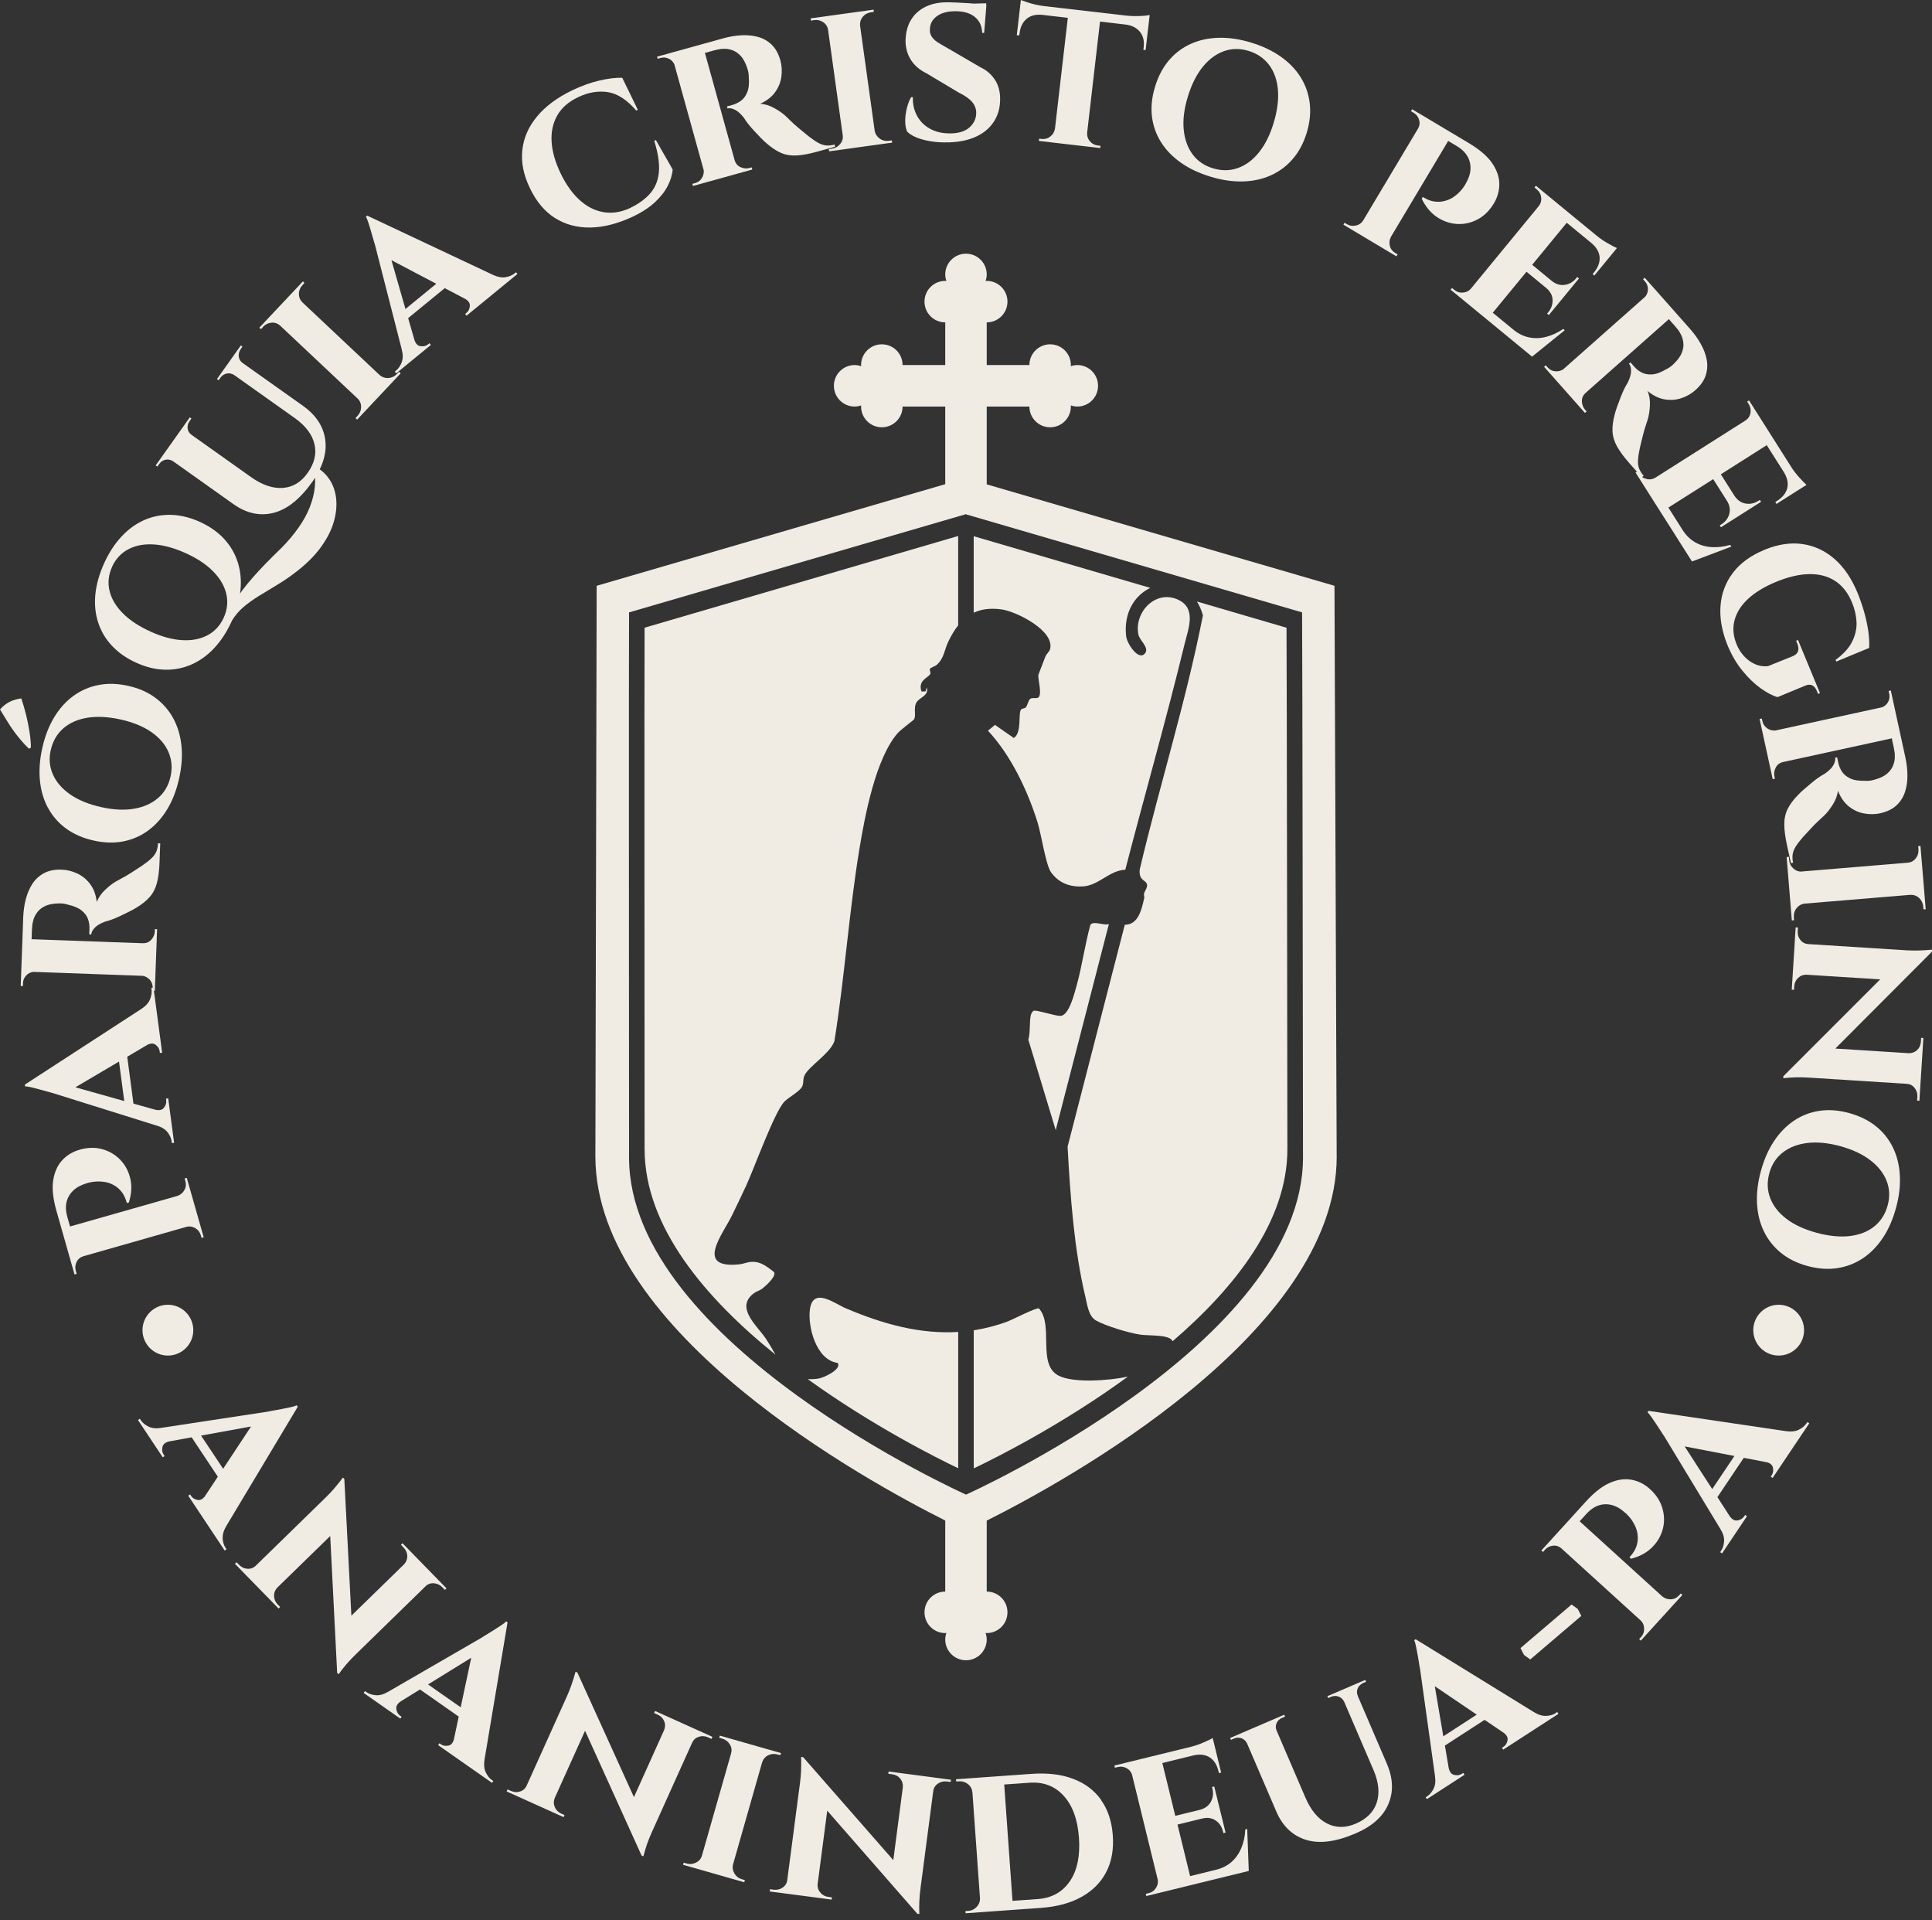 <svg xmlns="http://www.w3.org/2000/svg" width="160" height="159" viewBox="0 0 160 159" fill="none"><rect x="0" y="0" width="160" height="159" fill="#333333" stroke="none"/><g clip-path="url(#clip0_4074_202)"><path d="M110.698 95.756L110.516 48.504L81.716 40.105V33.662H85.25C85.25 34.611 86.018 35.379 86.968 35.379C87.917 35.379 88.685 34.611 88.685 33.662C88.685 33.628 88.678 33.597 88.674 33.567C88.844 33.624 89.026 33.662 89.219 33.662C90.168 33.662 90.936 32.894 90.936 31.944C90.936 30.994 90.168 30.226 89.219 30.226C89.026 30.226 88.848 30.264 88.674 30.321C88.674 30.287 88.685 30.256 88.685 30.226C88.685 29.277 87.917 28.509 86.968 28.509C86.018 28.509 85.25 29.277 85.25 30.226H81.716V26.692C82.666 26.692 83.434 25.924 83.434 24.975C83.434 24.025 82.666 23.257 81.716 23.257C81.682 23.257 81.652 23.265 81.621 23.268C81.678 23.098 81.716 22.916 81.716 22.724C81.716 21.774 80.948 21.006 79.998 21.006C79.049 21.006 78.281 21.774 78.281 22.724C78.281 22.916 78.318 23.094 78.375 23.268C78.341 23.268 78.311 23.257 78.281 23.257C77.331 23.257 76.563 24.025 76.563 24.975C76.563 25.924 77.331 26.692 78.281 26.692V30.226H74.747C74.747 29.277 73.979 28.509 73.029 28.509C72.079 28.509 71.311 29.277 71.311 30.226C71.311 30.26 71.319 30.291 71.323 30.321C71.153 30.264 70.971 30.226 70.778 30.226C69.828 30.226 69.06 30.994 69.06 31.944C69.06 32.894 69.828 33.662 70.778 33.662C70.971 33.662 71.149 33.624 71.323 33.567C71.323 33.601 71.311 33.631 71.311 33.662C71.311 34.611 72.079 35.379 73.029 35.379C73.979 35.379 74.747 34.611 74.747 33.662H78.281V40.09L49.413 48.504L49.307 95.756C49.307 110.338 71.807 122.657 78.281 125.899V131.783C77.331 131.783 76.563 132.551 76.563 133.5C76.563 134.45 77.331 135.218 78.281 135.218C78.315 135.218 78.345 135.21 78.375 135.207C78.318 135.377 78.281 135.559 78.281 135.752C78.281 136.701 79.049 137.469 79.998 137.469C80.948 137.469 81.716 136.701 81.716 135.752C81.716 135.559 81.678 135.381 81.621 135.207C81.656 135.207 81.686 135.218 81.716 135.218C82.666 135.218 83.434 134.45 83.434 133.5C83.434 132.551 82.666 131.783 81.716 131.783V125.907C88.171 122.676 110.701 110.349 110.701 95.756H110.698ZM79.873 126.679C79.873 126.679 79.885 126.683 79.889 126.686C79.885 126.686 79.877 126.683 79.873 126.679ZM79.96 126.717C79.96 126.717 79.972 126.724 79.976 126.724C79.972 126.724 79.964 126.72 79.96 126.717ZM80.448 126.524C80.448 126.524 80.448 126.524 80.452 126.524C80.452 126.524 80.452 126.524 80.448 126.524ZM80.025 126.724C80.025 126.724 80.036 126.72 80.04 126.717C80.032 126.717 80.029 126.72 80.025 126.724ZM80.116 126.683C80.116 126.683 80.119 126.683 80.123 126.683C80.123 126.683 80.119 126.683 80.116 126.683ZM80.256 126.618C80.256 126.618 80.263 126.618 80.263 126.614C80.263 126.614 80.256 126.614 80.256 126.618ZM80.002 123.754C80.002 123.754 52.095 111.253 52.095 95.836C52.095 95.836 52.069 51.194 52.095 50.706L79.972 42.579L107.833 50.706C107.86 51.194 107.909 95.836 107.909 95.836C107.909 111.257 80.002 123.754 80.002 123.754Z" fill="#F0ECE4"></path><path d="M53.385 95.162C53.385 101.62 58.485 107.545 64.221 112.165C63.971 111.737 63.718 111.28 63.415 110.826C62.708 109.77 60.831 108.253 62.45 107.069C62.666 106.91 62.938 106.853 63.158 106.675C63.438 106.448 64.323 105.665 64.1 105.324C63.608 104.95 63.131 104.534 62.48 104.484C61.955 104.443 61.641 104.651 61.175 104.692C57.517 105.041 59.862 102.195 60.627 100.621C61.024 99.808 61.417 98.983 61.799 98.162C62.465 96.728 64.138 92.048 64.97 91.204C65.311 90.864 66.196 90.383 66.412 90.001C66.589 89.683 66.457 89.381 66.638 89.017C67.025 88.253 68.784 87.194 69.102 86.199C69.949 80.944 70.305 75.571 71.167 70.323C71.621 67.576 72.507 62.824 74.33 60.717C74.595 60.41 75.658 59.635 75.704 59.556C75.87 59.257 75.67 58.697 75.844 58.265C76.063 57.721 76.96 57.667 76.752 56.918L76.642 57.248H76.313C76.003 56.336 76.839 56.143 77.036 55.814C77.111 55.685 76.948 55.496 77.02 55.375C77.085 55.265 77.429 55.178 77.58 55.045C78.182 54.516 78.208 53.816 78.53 53.135C78.776 52.617 79.048 52.163 79.351 51.78V44.38L53.381 51.973C53.358 52.439 53.381 95.154 53.381 95.154L53.385 95.162Z" fill="#F0ECE4"></path><path d="M70.074 108.344C69.155 107.954 67.347 106.524 67.078 108.389C66.87 109.846 67.6 112.626 69.371 112.846C69.741 113.379 68.198 114.091 67.774 114.147C67.445 114.193 67.153 114.204 66.889 114.189C72.239 118.048 77.547 120.708 79.355 121.571V110.284C76.207 110.481 73.131 109.641 70.078 108.34L70.074 108.344Z" fill="#F0ECE4"></path><path d="M82.942 50.457C84.171 50.627 87.38 52.224 86.96 53.76C86.907 53.956 86.657 54.15 86.574 54.365C86.491 54.588 86.01 55.807 85.995 55.886C85.938 56.253 86.377 57.649 85.923 57.785C85.749 57.838 85.511 57.751 85.333 57.853C85.166 57.952 85.102 58.413 84.947 58.572C84.837 58.682 84.633 58.652 84.557 58.754C84.296 59.106 84.652 60.65 83.96 61.107L82.401 60.021L81.818 60.502C83.71 62.522 85.087 65.428 85.919 68.069C86.226 69.037 86.612 71.637 87.043 72.227C87.694 73.116 88.587 73.453 89.669 73.396C91.004 73.324 91.856 72.068 93.191 72.015C94.803 65.795 96.581 59.586 98.099 53.34C98.416 52.035 99.154 50.29 97.448 49.605C95.605 48.868 93.906 50.763 94.281 52.553C94.383 53.045 95.231 53.646 94.807 54.119C94.27 54.725 93.331 53.283 93.263 52.685C93.036 50.688 94.005 49.273 95.265 48.678L80.638 44.399V50.733C81.266 50.438 82.015 50.332 82.942 50.457Z" fill="#F0ECE4"></path><path d="M90.301 76.578C89.843 78.232 89.623 79.949 89.162 81.603C88.992 82.204 88.541 84.096 87.822 84.115C87.365 84.126 85.919 83.623 85.624 83.688C85.488 83.718 85.393 83.948 85.363 84.077C85.242 84.633 85.34 85.473 85.163 86.09L87.429 93.574L91.833 76.514C91.394 76.658 90.546 76.211 90.301 76.578Z" fill="#F0ECE4"></path><path d="M87.645 113.891C85.87 112.941 87.293 109.718 86.037 108.337C85.787 108.257 83.888 109.252 83.415 109.43C82.484 109.774 81.557 110.005 80.642 110.149V121.583C82.469 120.712 87.948 117.969 93.407 113.985C91.837 114.322 88.852 114.538 87.645 113.891Z" fill="#F0ECE4"></path><path d="M99.128 49.809C99.329 50.135 99.499 50.509 99.62 50.952C98.239 58.012 96.052 64.955 94.391 71.977C94.281 72.987 94.951 72.824 94.996 73.282C95.023 73.532 94.792 73.77 94.747 73.982C94.716 74.122 94.784 74.258 94.762 74.349C94.55 75.25 94.304 76.57 93.15 76.57L88.413 94.947C88.632 98.953 88.947 103.444 89.881 107.353C90.04 108.015 90.138 108.976 90.763 109.335C91.565 109.793 93.506 110.372 94.433 110.508C95.11 110.61 96.714 110.493 97.055 110.966C97.077 110.996 97.092 111.023 97.111 111.053C102.283 106.611 106.615 101.114 106.615 95.158C106.615 95.158 106.566 52.443 106.544 51.977L99.128 49.806V49.809Z" fill="#F0ECE4"></path><path d="M13.904 112.241C15.066 112.241 16.008 111.3 16.008 110.138C16.008 108.976 15.066 108.034 13.904 108.034C12.743 108.034 11.801 108.976 11.801 110.138C11.801 111.3 12.743 112.241 13.904 112.241Z" fill="#F0ECE4"></path><path d="M147.303 112.241C148.465 112.241 149.406 111.3 149.406 110.138C149.406 108.976 148.465 108.034 147.303 108.034C146.141 108.034 145.199 108.976 145.199 110.138C145.199 111.3 146.141 112.241 147.303 112.241Z" fill="#F0ECE4"></path><path d="M6.943 104.005L15.414 101.591C15.675 101.515 15.925 101.549 16.163 101.685C16.401 101.822 16.556 102.022 16.632 102.283C16.632 102.295 16.647 102.329 16.662 102.389C16.678 102.45 16.689 102.484 16.693 102.495L16.87 102.446L16.503 101.163L15.804 98.704L15.467 97.527L15.289 97.576C15.289 97.576 15.3 97.622 15.316 97.675C15.331 97.728 15.342 97.766 15.35 97.792C15.429 98.065 15.399 98.318 15.266 98.549C15.134 98.78 14.937 98.939 14.68 99.026L5.8 101.553L5.573 100.751C5.384 100.085 5.429 99.51 5.709 99.026C5.989 98.541 6.455 98.201 7.105 98C7.234 97.951 7.385 97.909 7.563 97.879C7.741 97.849 7.907 97.83 8.059 97.826C8.494 97.819 8.857 97.875 9.148 97.996C9.44 98.118 9.674 98.269 9.852 98.443C10.03 98.617 10.166 98.795 10.261 98.973C10.355 99.15 10.439 99.366 10.511 99.616L10.669 99.57C10.893 98.863 10.934 98.205 10.79 97.588C10.647 96.971 10.367 96.449 9.947 96.018C9.527 95.586 9.012 95.291 8.403 95.136C7.794 94.981 7.143 95.015 6.447 95.242C5.895 95.424 5.437 95.73 5.077 96.154C4.718 96.578 4.491 97.123 4.396 97.792C4.306 98.462 4.396 99.275 4.669 100.24L5.1 101.757L5.83 104.326L6.171 105.522L6.349 105.473C6.341 105.45 6.33 105.408 6.315 105.355C6.299 105.302 6.288 105.265 6.281 105.238C6.205 104.977 6.228 104.727 6.345 104.485C6.462 104.247 6.659 104.088 6.931 104.008L6.943 104.005Z" fill="#F0ECE4"></path><path d="M12.992 93.199C13.397 93.327 13.692 93.509 13.882 93.759C14.071 94.008 14.181 94.254 14.214 94.5L14.233 94.648L14.419 94.625L13.931 90.947L13.745 90.97L13.764 91.118C13.791 91.326 13.73 91.526 13.575 91.723C13.424 91.912 13.178 91.965 12.845 91.882L11.052 91.379L10.537 87.497L12.243 86.49C12.497 86.377 12.713 86.377 12.883 86.506C13.083 86.653 13.197 86.831 13.223 87.039L13.242 87.187L13.428 87.164L12.746 82.03H12.822L12.871 80.698L12.966 78.14L13.011 76.937L12.826 76.93C12.826 76.956 12.826 77.02 12.818 77.134C12.811 77.368 12.716 77.592 12.535 77.8C12.353 78.012 12.111 78.11 11.801 78.099L2.611 77.766C2.626 77.667 2.633 77.531 2.633 77.35C2.633 77.157 2.645 76.945 2.667 76.71C2.671 76.551 2.709 76.362 2.769 76.146C2.834 75.935 2.943 75.723 3.099 75.518C3.254 75.314 3.469 75.148 3.749 75.015C4.026 74.883 4.393 74.815 4.85 74.803C5.024 74.796 5.18 74.803 5.312 74.83C5.448 74.853 5.55 74.879 5.626 74.905C6.141 75.023 6.526 75.193 6.788 75.412C7.045 75.632 7.215 75.87 7.298 76.127C7.382 76.385 7.419 76.642 7.408 76.903C7.404 77.039 7.397 77.195 7.393 77.365L7.559 77.372C7.567 77.198 7.662 77.013 7.847 76.816C8.032 76.619 8.327 76.449 8.728 76.302C8.88 76.271 9.065 76.211 9.292 76.127C9.519 76.044 9.75 75.942 9.988 75.829C10.227 75.715 10.465 75.598 10.696 75.484C10.93 75.371 11.127 75.257 11.294 75.155C11.763 74.875 12.134 74.573 12.414 74.251C12.694 73.929 12.886 73.536 13.004 73.078C13.121 72.616 13.189 72.056 13.212 71.387L13.269 69.832L13.083 69.824C13.076 70.085 13.03 70.312 12.947 70.505C12.864 70.702 12.731 70.887 12.546 71.065C12.361 71.243 12.096 71.451 11.755 71.686C11.453 71.886 11.158 72.075 10.874 72.257C10.59 72.439 10.336 72.586 10.117 72.704C9.898 72.821 9.735 72.908 9.636 72.965C9.345 73.127 9.035 73.366 8.702 73.683C8.369 73.997 8.142 74.334 8.017 74.69C7.941 74.081 7.756 73.581 7.461 73.195C7.166 72.806 6.806 72.514 6.39 72.321C5.97 72.128 5.543 72.022 5.111 72.007C4.533 71.985 4.041 72.083 3.643 72.299C3.246 72.514 2.925 72.809 2.682 73.18C2.44 73.555 2.259 73.982 2.134 74.459C2.013 74.936 1.941 75.435 1.922 75.954L1.858 77.751L1.759 80.437L1.714 81.64L1.899 81.648C1.899 81.648 1.899 81.602 1.899 81.546C1.899 81.489 1.899 81.443 1.903 81.406C1.911 81.148 2.009 80.925 2.198 80.74C2.349 80.588 2.539 80.501 2.758 80.471L11.842 80.8C12.054 80.846 12.236 80.944 12.387 81.107C12.565 81.296 12.648 81.523 12.648 81.78L12.535 81.795L12.554 81.943C12.584 82.189 12.542 82.457 12.425 82.745C12.308 83.036 12.073 83.297 11.717 83.532L2.058 89.805L2.077 89.952C2.202 89.952 2.376 89.975 2.603 90.032C2.83 90.089 3.068 90.153 3.322 90.217C3.575 90.281 3.799 90.346 4.003 90.406C4.203 90.467 4.343 90.505 4.419 90.52L13.004 93.21L12.992 93.199ZM10.291 91.167L6.243 90.028L9.856 87.898L10.291 91.171V91.167Z" fill="#F0ECE4"></path><path d="M3.988 66.911C4.355 67.588 4.854 68.156 5.486 68.613C6.118 69.071 6.875 69.4 7.756 69.597C8.623 69.79 9.44 69.816 10.2 69.669C10.961 69.521 11.653 69.222 12.274 68.765C12.894 68.307 13.424 67.717 13.859 66.99C14.294 66.264 14.619 65.424 14.831 64.47C15.047 63.505 15.111 62.601 15.028 61.761C14.945 60.921 14.718 60.161 14.351 59.484C13.984 58.806 13.488 58.235 12.86 57.774C12.236 57.312 11.49 56.983 10.62 56.79C9.739 56.593 8.914 56.57 8.146 56.722C7.378 56.873 6.682 57.176 6.061 57.634C5.441 58.091 4.911 58.682 4.476 59.408C4.041 60.135 3.715 60.978 3.5 61.943C3.288 62.896 3.223 63.793 3.307 64.637C3.39 65.481 3.617 66.237 3.984 66.915L3.988 66.911ZM4.207 62.098C4.374 61.364 4.718 60.766 5.244 60.309C5.77 59.851 6.439 59.556 7.245 59.427C8.051 59.298 8.971 59.347 9.996 59.575C11.01 59.801 11.85 60.146 12.52 60.604C13.189 61.065 13.666 61.614 13.946 62.253C14.226 62.893 14.286 63.581 14.12 64.315C13.957 65.038 13.613 65.628 13.087 66.078C12.561 66.532 11.899 66.827 11.093 66.964C10.291 67.1 9.383 67.055 8.369 66.827C7.344 66.597 6.492 66.249 5.819 65.783C5.145 65.314 4.665 64.765 4.385 64.134C4.101 63.502 4.041 62.821 4.203 62.098H4.207Z" fill="#F0ECE4"></path><path d="M2.561 61.902C2.554 61.482 2.516 61.039 2.44 60.574C2.368 60.109 2.274 59.639 2.157 59.17C2.039 58.701 1.907 58.255 1.763 57.827C1.411 57.876 1.093 57.967 0.806 58.107C0.522 58.247 0.253 58.459 0 58.743C0.185 59.049 0.401 59.405 0.655 59.81C0.904 60.215 1.184 60.608 1.491 60.994C1.797 61.38 2.104 61.713 2.406 61.997L2.561 61.898V61.902Z" fill="#F0ECE4"></path><path d="M9.255 53.453C9.781 54.025 10.458 54.498 11.279 54.872C12.088 55.239 12.879 55.432 13.651 55.451C14.423 55.47 15.157 55.326 15.849 55.024C16.542 54.721 17.174 54.267 17.741 53.662C18.308 53.056 18.789 52.315 19.19 51.437C19.201 51.414 19.209 51.392 19.22 51.369C19.466 50.968 19.765 50.608 20.128 50.294C20.518 49.958 20.965 49.636 21.46 49.333C21.956 49.031 22.478 48.713 23.023 48.384C23.568 48.054 24.101 47.684 24.627 47.271C25.471 46.609 26.14 45.924 26.636 45.221C27.132 44.517 27.476 43.825 27.661 43.14C27.851 42.459 27.903 41.819 27.831 41.221C27.756 40.624 27.563 40.098 27.253 39.648C27.041 39.337 26.78 39.076 26.481 38.861C26.893 38.013 27.045 37.196 26.935 36.401C26.78 35.297 26.163 34.362 25.085 33.598L20.094 30.056C19.905 29.92 19.795 29.742 19.773 29.519C19.75 29.296 19.803 29.092 19.939 28.899L20.079 28.702L19.943 28.604L19.288 29.527L18.6 30.495L17.968 31.388L18.104 31.483L18.256 31.271C18.384 31.089 18.554 30.976 18.77 30.93C18.986 30.885 19.19 30.927 19.391 31.051L24.468 34.657C25.338 35.289 25.864 36 26.046 36.791C26.227 37.582 26.038 38.373 25.471 39.167C24.926 39.931 24.241 40.344 23.412 40.4C22.584 40.457 21.706 40.154 20.779 39.496L15.868 36.008C15.675 35.872 15.566 35.694 15.539 35.478C15.512 35.263 15.566 35.058 15.702 34.865L15.853 34.653L15.717 34.559L15.062 35.482L13.537 37.627L12.894 38.535L13.03 38.633L13.182 38.422C13.318 38.229 13.492 38.111 13.708 38.066C13.92 38.021 14.128 38.062 14.328 38.187L19.33 41.74C20.408 42.504 21.513 42.75 22.644 42.466C23.776 42.186 24.858 41.32 25.887 39.867C25.959 39.765 26.023 39.663 26.091 39.56C26.102 39.795 26.099 40.033 26.076 40.276C26.023 40.843 25.883 41.411 25.656 41.989C25.429 42.565 25.115 43.14 24.71 43.707C24.309 44.279 23.832 44.839 23.284 45.391C22.777 45.879 22.338 46.318 21.963 46.704C21.589 47.09 21.252 47.46 20.942 47.809C20.635 48.157 20.344 48.512 20.068 48.879C20.003 48.962 19.939 49.061 19.875 49.152C19.886 49.061 19.905 48.97 19.913 48.883C19.996 48.058 19.92 47.286 19.693 46.564C19.466 45.841 19.088 45.198 18.566 44.627C18.044 44.059 17.378 43.59 16.568 43.219C15.747 42.845 14.945 42.652 14.169 42.629C13.39 42.61 12.656 42.75 11.964 43.053C11.271 43.355 10.639 43.809 10.072 44.415C9.504 45.02 9.024 45.762 8.623 46.639C8.226 47.517 7.983 48.368 7.9 49.193C7.817 50.018 7.889 50.79 8.12 51.513C8.35 52.235 8.725 52.882 9.255 53.453ZM9.277 46.938C9.572 46.284 10.023 45.8 10.62 45.482C11.218 45.164 11.926 45.028 12.739 45.081C13.553 45.13 14.434 45.372 15.391 45.807C16.337 46.238 17.094 46.738 17.658 47.317C18.225 47.892 18.585 48.512 18.74 49.171C18.895 49.833 18.823 50.487 18.528 51.142C18.233 51.792 17.783 52.281 17.185 52.598C16.587 52.916 15.883 53.052 15.077 53.003C14.271 52.958 13.394 52.719 12.452 52.288C11.494 51.853 10.73 51.346 10.159 50.767C9.588 50.188 9.224 49.568 9.069 48.91C8.914 48.247 8.986 47.593 9.281 46.938H9.277Z" fill="#F0ECE4"></path><path d="M21.759 27.082C21.963 26.866 22.202 26.745 22.482 26.719C22.762 26.692 23.004 26.779 23.212 26.973L29.613 32.996C29.81 33.181 29.909 33.419 29.905 33.703C29.901 33.987 29.799 34.233 29.606 34.441C29.598 34.449 29.542 34.509 29.439 34.615L29.576 34.744L30.503 33.76L32.292 31.857L33.181 30.911L33.045 30.782C33.045 30.782 32.985 30.847 32.894 30.945C32.69 31.161 32.451 31.278 32.171 31.297C31.891 31.316 31.649 31.233 31.445 31.059L25.043 25.035C24.846 24.831 24.748 24.593 24.756 24.32C24.759 24.044 24.865 23.798 25.07 23.582C25.077 23.575 25.126 23.526 25.209 23.435L25.088 23.295L24.199 24.241L22.406 26.144L21.479 27.131L21.615 27.256L21.767 27.093L21.759 27.082Z" fill="#F0ECE4"></path><path d="M30.722 19.141C30.798 19.391 30.866 19.618 30.919 19.818C30.972 20.022 31.013 20.159 31.044 20.234L33.276 28.948H33.272C33.382 29.356 33.378 29.704 33.268 30C33.155 30.291 33.004 30.514 32.811 30.673L32.697 30.767L32.814 30.911L35.682 28.562L35.565 28.418L35.452 28.513C35.289 28.645 35.084 28.698 34.839 28.668C34.596 28.641 34.422 28.46 34.316 28.13L33.802 26.341L36.832 23.859L38.588 24.782C38.815 24.937 38.928 25.123 38.91 25.331C38.891 25.58 38.796 25.77 38.633 25.902L38.52 25.997L38.637 26.14L42.852 22.686L42.735 22.542L42.621 22.637C42.428 22.792 42.178 22.898 41.872 22.951C41.562 23.004 41.218 22.939 40.832 22.762L30.412 17.855L30.298 17.949C30.366 18.051 30.438 18.214 30.506 18.437C30.575 18.66 30.65 18.895 30.726 19.145L30.722 19.141ZM33.579 25.584L32.417 21.543L36.129 23.496L33.575 25.588L33.579 25.584Z" fill="#F0ECE4"></path><path d="M45.969 18.055C46.824 18.596 47.804 18.857 48.905 18.838C50.006 18.819 51.183 18.512 52.435 17.926C53.158 17.578 53.756 17.192 54.221 16.761C54.686 16.333 55.042 15.883 55.284 15.418C55.526 14.952 55.67 14.491 55.708 14.033L54.316 11.596L54.183 11.661C54.486 12.64 54.618 13.473 54.573 14.165C54.528 14.858 54.304 15.452 53.903 15.947C53.502 16.439 52.908 16.878 52.114 17.256C51.368 17.586 50.642 17.688 49.938 17.559C49.231 17.43 48.58 17.094 47.982 16.545C47.384 15.996 46.862 15.259 46.419 14.335C45.981 13.424 45.735 12.561 45.682 11.748C45.629 10.938 45.784 10.211 46.139 9.576C46.499 8.936 47.078 8.426 47.884 8.044C48.72 7.643 49.537 7.506 50.335 7.627C51.134 7.752 51.921 8.259 52.689 9.152L52.821 9.088L51.531 6.439C50.99 6.424 50.358 6.5 49.635 6.67C48.913 6.837 48.175 7.105 47.414 7.465C46.155 8.07 45.175 8.796 44.471 9.648C43.767 10.499 43.362 11.426 43.256 12.429C43.147 13.431 43.355 14.483 43.881 15.573C44.414 16.689 45.11 17.517 45.965 18.058L45.969 18.055Z" fill="#F0ECE4"></path><path d="M54.566 4.836C54.618 4.821 54.664 4.809 54.702 4.798C54.951 4.73 55.194 4.756 55.424 4.877C55.614 4.976 55.754 5.131 55.848 5.331L58.277 14.09C58.3 14.306 58.258 14.51 58.148 14.703C58.016 14.938 57.816 15.093 57.554 15.165C57.532 15.172 57.49 15.18 57.437 15.195C57.384 15.21 57.35 15.218 57.339 15.222L57.388 15.399L58.674 15.044L61.016 14.393L62.303 14.037L62.254 13.859C62.231 13.867 62.163 13.886 62.057 13.912C61.83 13.977 61.588 13.954 61.334 13.844C61.081 13.735 60.914 13.534 60.831 13.235L58.376 4.374C58.474 4.359 58.606 4.325 58.78 4.272C58.962 4.215 59.17 4.162 59.401 4.109C59.556 4.068 59.745 4.041 59.968 4.038C60.192 4.034 60.422 4.075 60.664 4.162C60.907 4.249 61.134 4.405 61.342 4.628C61.55 4.851 61.728 5.18 61.875 5.615C61.932 5.778 61.97 5.929 61.989 6.065C62.008 6.202 62.015 6.308 62.011 6.387C62.053 6.913 62.011 7.333 61.879 7.647C61.747 7.961 61.572 8.196 61.353 8.351C61.134 8.506 60.899 8.619 60.649 8.691C60.517 8.729 60.369 8.767 60.203 8.816L60.248 8.979C60.415 8.933 60.619 8.967 60.865 9.088C61.111 9.206 61.361 9.437 61.622 9.773C61.697 9.906 61.811 10.068 61.959 10.258C62.106 10.447 62.273 10.64 62.454 10.833C62.636 11.026 62.817 11.215 62.995 11.404C63.177 11.593 63.339 11.748 63.491 11.873C63.899 12.232 64.3 12.497 64.69 12.664C65.084 12.83 65.515 12.898 65.988 12.872C66.461 12.845 67.021 12.739 67.66 12.562L69.162 12.146L69.113 11.968C68.863 12.036 68.632 12.062 68.424 12.043C68.213 12.024 67.997 11.953 67.77 11.832C67.543 11.707 67.267 11.518 66.938 11.264C66.654 11.033 66.385 10.81 66.128 10.594C65.867 10.379 65.651 10.182 65.473 10.004C65.296 9.83 65.163 9.701 65.08 9.622C64.838 9.395 64.516 9.168 64.115 8.948C63.714 8.725 63.324 8.608 62.95 8.597C63.506 8.339 63.926 8.014 64.206 7.613C64.486 7.216 64.656 6.784 64.713 6.327C64.773 5.869 64.743 5.43 64.63 5.014C64.475 4.454 64.236 4.019 63.911 3.705C63.585 3.391 63.211 3.175 62.779 3.058C62.348 2.94 61.887 2.895 61.395 2.921C60.903 2.948 60.407 3.031 59.904 3.171L58.171 3.652L55.704 4.336L54.418 4.692L54.467 4.87C54.467 4.87 54.513 4.859 54.566 4.843V4.836Z" fill="#F0ECE4"></path><path d="M67.38 1.665C67.675 1.624 67.936 1.68 68.171 1.835C68.402 1.991 68.538 2.206 68.58 2.486L69.79 11.196C69.828 11.464 69.756 11.71 69.575 11.926C69.393 12.146 69.162 12.274 68.879 12.312C68.867 12.312 68.788 12.323 68.64 12.346L68.667 12.531L69.953 12.354L72.598 11.987L73.884 11.809L73.858 11.627C73.858 11.627 73.771 11.639 73.638 11.657C73.343 11.699 73.082 11.639 72.855 11.476C72.628 11.313 72.488 11.101 72.439 10.833L71.228 2.131C71.202 1.847 71.277 1.601 71.451 1.389C71.629 1.177 71.864 1.052 72.159 1.011C72.17 1.011 72.238 0.999 72.359 0.984L72.352 0.799L71.065 0.977L68.478 1.336L67.138 1.521L67.165 1.707L67.384 1.677L67.38 1.665Z" fill="#F0ECE4"></path><path d="M78.742 11.04C78.088 11.059 77.52 10.934 77.036 10.669C76.552 10.404 76.188 10.041 75.939 9.576C75.693 9.114 75.579 8.603 75.602 8.047H75.454C75.311 8.289 75.197 8.585 75.106 8.94C75.016 9.296 74.97 9.648 74.966 10C74.966 10.351 75.016 10.65 75.121 10.896C75.299 11.078 75.553 11.237 75.886 11.377C76.215 11.517 76.612 11.623 77.07 11.698C77.528 11.774 78.023 11.804 78.557 11.789C79.423 11.767 80.169 11.611 80.797 11.331C81.425 11.048 81.917 10.65 82.268 10.132C82.62 9.617 82.806 9.012 82.825 8.32C82.844 7.65 82.707 7.086 82.408 6.625C82.109 6.163 81.712 5.815 81.213 5.58L78.254 3.859C78.016 3.73 77.8 3.598 77.603 3.469C77.407 3.337 77.255 3.186 77.146 3.008C77.036 2.834 76.99 2.633 77.009 2.41C77.025 1.979 77.206 1.627 77.566 1.358C77.921 1.089 78.398 0.946 78.992 0.931C79.734 0.912 80.305 1.063 80.71 1.385C81.115 1.71 81.323 2.153 81.338 2.724H81.504L81.686 0.454C81.686 0.454 81.678 0.454 81.674 0.454V0.272L80.66 0.299C80.52 0.287 80.373 0.272 80.218 0.265C79.87 0.242 79.522 0.223 79.17 0.208C78.818 0.193 78.519 0.189 78.269 0.193C77.653 0.208 77.104 0.337 76.631 0.571C76.154 0.806 75.776 1.139 75.496 1.566C75.216 1.994 75.053 2.504 75.008 3.098C74.951 3.73 75.069 4.309 75.36 4.831C75.651 5.353 76.113 5.77 76.737 6.076L79.412 7.673C79.911 7.919 80.275 8.172 80.498 8.433C80.721 8.694 80.838 8.986 80.846 9.303C80.857 9.761 80.691 10.162 80.339 10.503C79.991 10.847 79.457 11.029 78.738 11.048L78.742 11.04Z" fill="#F0ECE4"></path><path d="M84.436 2.766C84.497 2.236 84.69 1.839 85.015 1.563C85.337 1.29 85.772 1.177 86.313 1.23L88.432 1.476L87.369 10.647C87.323 10.915 87.198 11.135 86.986 11.301C86.775 11.468 86.532 11.536 86.264 11.506L86.059 11.483L86.037 11.668L87.232 11.808L89.847 12.111L91.118 12.259L91.141 12.073L90.936 12.05C90.653 12.017 90.426 11.895 90.252 11.684C90.078 11.472 90.006 11.229 90.036 10.961L91.099 1.786L93.237 2.036C93.763 2.108 94.156 2.316 94.421 2.656C94.686 2.997 94.784 3.432 94.709 3.958L94.69 4.124L94.875 4.147L95.102 2.195L95.159 1.699L95.212 1.237C95.132 1.264 94.981 1.287 94.754 1.305C94.527 1.324 94.277 1.332 94.005 1.332C93.732 1.332 93.483 1.317 93.248 1.29L86.445 0.503C86.226 0.477 85.984 0.435 85.723 0.375C85.462 0.314 85.227 0.246 85.019 0.17C84.811 0.095 84.652 0.042 84.542 0.004L84.512 0.28L84.433 0.961L84.206 2.913L84.41 2.936L84.429 2.77L84.436 2.766Z" fill="#F0ECE4"></path><path d="M96.146 11.763C96.555 12.417 97.107 12.985 97.8 13.473C98.492 13.961 99.305 14.343 100.24 14.627C101.186 14.914 102.082 15.047 102.926 15.024C103.774 15.001 104.546 14.835 105.249 14.517C105.953 14.199 106.558 13.749 107.065 13.159C107.572 12.569 107.954 11.85 108.216 10.998C108.477 10.136 108.56 9.315 108.465 8.539C108.371 7.764 108.121 7.048 107.712 6.394C107.304 5.739 106.751 5.172 106.059 4.684C105.367 4.196 104.549 3.81 103.6 3.522C102.665 3.238 101.776 3.11 100.929 3.129C100.081 3.151 99.309 3.318 98.606 3.636C97.902 3.954 97.3 4.411 96.797 5.005C96.294 5.603 95.912 6.333 95.651 7.196C95.393 8.047 95.31 8.857 95.397 9.629C95.488 10.401 95.738 11.112 96.146 11.763ZM98.367 8.017C98.67 7.011 99.082 6.19 99.597 5.55C100.111 4.911 100.698 4.476 101.348 4.241C101.999 4.007 102.68 3.995 103.392 4.211C104.114 4.43 104.682 4.82 105.102 5.376C105.518 5.936 105.764 6.621 105.832 7.438C105.9 8.255 105.783 9.163 105.48 10.17C105.181 11.165 104.773 11.978 104.266 12.61C103.759 13.246 103.176 13.677 102.518 13.912C101.859 14.146 101.171 14.154 100.448 13.934C99.737 13.719 99.177 13.333 98.764 12.777C98.352 12.22 98.106 11.536 98.03 10.726C97.951 9.916 98.064 9.012 98.367 8.017Z" fill="#F0ECE4"></path><path d="M115.555 20.953C115.313 20.806 115.158 20.605 115.098 20.344C115.037 20.083 115.071 19.834 115.2 19.595L119.933 11.669L120.648 12.096C121.242 12.452 121.601 12.902 121.73 13.447C121.859 13.992 121.753 14.559 121.416 15.15C121.355 15.274 121.272 15.407 121.166 15.551C121.057 15.694 120.951 15.823 120.841 15.929C120.531 16.232 120.228 16.44 119.929 16.549C119.634 16.659 119.362 16.712 119.112 16.708C118.862 16.705 118.643 16.671 118.45 16.606C118.257 16.542 118.049 16.444 117.829 16.311L117.742 16.455C118.064 17.121 118.488 17.632 119.013 17.98C119.539 18.328 120.103 18.517 120.705 18.547C121.306 18.574 121.881 18.438 122.434 18.131C122.982 17.825 123.433 17.355 123.788 16.716C124.064 16.205 124.189 15.672 124.163 15.116C124.136 14.559 123.924 14.007 123.535 13.455C123.145 12.906 122.517 12.373 121.658 11.858L120.13 10.946L118.109 9.739L116.948 9.047L116.853 9.206C116.876 9.217 116.91 9.24 116.955 9.266C117.004 9.297 117.039 9.316 117.057 9.327C117.292 9.467 117.447 9.664 117.523 9.921C117.602 10.174 117.568 10.424 117.421 10.67L112.907 18.229C112.767 18.464 112.563 18.611 112.294 18.672C112.025 18.736 111.776 18.699 111.541 18.559C111.53 18.551 111.499 18.532 111.446 18.502C111.394 18.471 111.359 18.453 111.352 18.445L111.257 18.604L112.404 19.289L114.488 20.534L115.65 21.226L115.745 21.067C115.745 21.067 115.707 21.044 115.658 21.014C115.608 20.984 115.574 20.965 115.555 20.953Z" fill="#F0ECE4"></path><path d="M127.632 16.356C127.666 16.625 127.594 16.871 127.413 17.09L121.832 23.878C121.658 24.086 121.435 24.203 121.162 24.226C120.886 24.248 120.644 24.173 120.436 23.999C120.425 23.991 120.364 23.938 120.251 23.843L120.133 23.987L121.094 24.774L123.13 26.447L124.45 27.532L126.879 29.53L129.588 27.343L129.46 27.237C128.99 27.555 128.514 27.775 128.029 27.896C127.545 28.017 127.076 28.032 126.618 27.933C126.16 27.839 125.729 27.623 125.32 27.287L123.625 25.894L126.418 22.5L128.048 23.843C128.381 24.12 128.559 24.445 128.578 24.82C128.597 25.194 128.476 25.542 128.219 25.856L128.124 25.97L128.268 26.087L129.282 24.858L129.751 24.286L130.765 23.053L130.621 22.936L130.538 23.034C130.281 23.348 129.963 23.533 129.592 23.586C129.221 23.639 128.862 23.537 128.521 23.268L126.891 21.925L129.751 18.445L131.813 20.14C132.225 20.495 132.445 20.881 132.475 21.305C132.502 21.729 132.343 22.148 131.998 22.569L131.892 22.697L132.036 22.814L133.285 21.297L133.731 20.752L133.909 20.537C133.761 20.48 133.516 20.355 133.167 20.155C132.819 19.958 132.505 19.742 132.229 19.515L130.22 17.866L128.158 16.171L127.197 15.38L127.08 15.524C127.193 15.618 127.258 15.667 127.265 15.675C127.473 15.849 127.598 16.069 127.632 16.337V16.356Z" fill="#F0ECE4"></path><path d="M136.228 23.299C136.402 23.492 136.482 23.723 136.474 23.984C136.467 24.199 136.391 24.392 136.251 24.566L129.448 30.59C129.267 30.703 129.063 30.756 128.839 30.745C128.567 30.73 128.344 30.62 128.162 30.416C128.147 30.397 128.12 30.366 128.083 30.325C128.045 30.283 128.022 30.257 128.014 30.249L127.875 30.37L128.76 31.369L130.372 33.189L131.257 34.188L131.397 34.067C131.397 34.067 131.336 33.998 131.261 33.915C131.106 33.737 131.019 33.514 131.007 33.238C130.992 32.962 131.102 32.72 131.333 32.515L138.215 26.42C138.272 26.5 138.359 26.605 138.483 26.738C138.616 26.878 138.752 27.041 138.9 27.222C139.006 27.343 139.111 27.502 139.21 27.703C139.312 27.899 139.376 28.13 139.407 28.384C139.437 28.637 139.395 28.91 139.286 29.197C139.176 29.485 138.956 29.788 138.631 30.109C138.51 30.234 138.393 30.332 138.279 30.408C138.166 30.484 138.071 30.537 137.999 30.567C137.545 30.835 137.148 30.983 136.811 31.002C136.474 31.021 136.183 30.964 135.948 30.839C135.71 30.711 135.506 30.552 135.336 30.355C135.245 30.253 135.143 30.139 135.029 30.007L134.904 30.117C135.018 30.245 135.078 30.446 135.078 30.718C135.078 30.991 134.984 31.316 134.795 31.698C134.707 31.823 134.613 31.997 134.507 32.213C134.401 32.428 134.303 32.663 134.208 32.909C134.113 33.155 134.023 33.404 133.932 33.647C133.841 33.889 133.773 34.108 133.728 34.297C133.584 34.823 133.519 35.3 133.542 35.724C133.565 36.151 133.694 36.571 133.924 36.984C134.159 37.396 134.496 37.85 134.938 38.353L135.559 39.053L135.449 39.125L136.183 40.283L137.522 42.394L138.408 43.786L139.206 45.046L140.095 46.446L140.125 46.492L143.383 45.258L143.292 45.118C142.747 45.273 142.225 45.334 141.726 45.3C141.226 45.266 140.776 45.13 140.371 44.895C139.97 44.66 139.626 44.324 139.342 43.877L138.169 42.027L141.881 39.674L143.012 41.459C143.243 41.827 143.311 42.19 143.213 42.553C143.114 42.916 142.891 43.208 142.547 43.423L142.422 43.503L142.52 43.658L143.867 42.803L144.495 42.405L145.842 41.55L145.744 41.395L145.634 41.463C145.29 41.683 144.934 41.758 144.563 41.694C144.193 41.63 143.886 41.418 143.644 41.059L142.513 39.273L146.315 36.859L147.745 39.114C148.025 39.579 148.112 40.018 148.01 40.427C147.904 40.839 147.621 41.187 147.163 41.478L147.023 41.569L147.121 41.724L148.748 40.691L149.376 40.294L149.611 40.147C149.49 40.048 149.293 39.848 149.024 39.553C148.756 39.258 148.525 38.959 148.336 38.656L146.924 36.428L145.513 34.203L144.847 33.155L144.692 33.253C144.772 33.378 144.813 33.446 144.821 33.457C144.965 33.688 145.014 33.934 144.965 34.203C144.915 34.468 144.768 34.679 144.529 34.831L137.106 39.541C136.875 39.685 136.63 39.727 136.361 39.662C136.225 39.628 136.104 39.575 135.998 39.496L136.119 39.39C135.948 39.197 135.824 39 135.748 38.803C135.672 38.607 135.642 38.38 135.653 38.123C135.665 37.865 135.714 37.532 135.797 37.127C135.88 36.772 135.964 36.431 136.043 36.106C136.123 35.777 136.206 35.497 136.285 35.262C136.365 35.028 136.421 34.854 136.455 34.74C136.554 34.422 136.614 34.032 136.637 33.575C136.66 33.117 136.595 32.716 136.44 32.375C136.917 32.761 137.394 32.996 137.874 33.072C138.355 33.147 138.816 33.113 139.251 32.966C139.69 32.818 140.069 32.599 140.394 32.311C140.829 31.925 141.117 31.52 141.257 31.089C141.397 30.658 141.423 30.226 141.344 29.788C141.26 29.349 141.098 28.913 140.859 28.486C140.617 28.055 140.326 27.646 139.982 27.256L138.79 25.909L137.095 23.995L136.21 22.996L136.07 23.121C136.07 23.121 136.1 23.155 136.138 23.197C136.175 23.238 136.206 23.272 136.228 23.299Z" fill="#F0ECE4"></path><path d="M146.099 45.538C144.979 46 144.117 46.632 143.511 47.43C142.906 48.229 142.562 49.14 142.486 50.162C142.407 51.184 142.6 52.269 143.061 53.416C143.398 54.225 143.807 54.933 144.298 55.535C144.79 56.136 145.293 56.62 145.816 56.995C146.338 57.366 146.803 57.608 147.208 57.721L149.486 56.779C149.936 56.579 150.269 56.73 150.477 57.233L150.568 57.456L150.723 57.392L148.903 52.988L148.748 53.053L148.846 53.291C148.945 53.529 148.963 53.741 148.907 53.919C148.846 54.097 148.702 54.233 148.475 54.328L146.413 55.16C146.027 55.198 145.668 55.141 145.328 54.986C144.991 54.831 144.692 54.611 144.435 54.331C144.177 54.051 143.973 53.726 143.822 53.359C143.534 52.663 143.477 51.989 143.651 51.342C143.825 50.695 144.204 50.105 144.783 49.572C145.365 49.038 146.13 48.573 147.076 48.183C148.082 47.767 148.998 47.551 149.826 47.536C150.655 47.521 151.374 47.71 151.975 48.1C152.577 48.493 153.046 49.087 153.375 49.886C153.602 50.434 153.727 50.979 153.75 51.516C153.772 52.054 153.651 52.591 153.39 53.121C153.129 53.65 152.668 54.157 152.013 54.642L152.07 54.778L154.794 53.65C154.82 53.264 154.798 52.814 154.73 52.303C154.658 51.793 154.544 51.255 154.389 50.699C154.23 50.143 154.045 49.602 153.829 49.076C153.337 47.888 152.702 46.953 151.918 46.276C151.135 45.595 150.25 45.187 149.262 45.047C148.275 44.907 147.223 45.069 146.103 45.531L146.099 45.538Z" fill="#F0ECE4"></path><path d="M146.981 60.487C146.765 60.495 146.565 60.446 146.38 60.325C146.153 60.177 146.009 59.973 145.952 59.708C145.948 59.685 145.937 59.644 145.926 59.59C145.914 59.538 145.907 59.504 145.903 59.492L145.721 59.53L145.978 60.707L146.523 63.208L146.807 64.513L146.989 64.475C146.985 64.452 146.97 64.384 146.947 64.275C146.898 64.044 146.932 63.805 147.057 63.559C147.178 63.313 147.39 63.154 147.692 63.09L156.678 61.134C156.69 61.233 156.712 61.365 156.758 61.543C156.803 61.728 156.845 61.936 156.882 62.171C156.917 62.33 156.928 62.519 156.92 62.742C156.913 62.965 156.856 63.196 156.758 63.431C156.659 63.665 156.489 63.885 156.254 64.082C156.02 64.278 155.679 64.437 155.237 64.558C155.07 64.607 154.919 64.638 154.783 64.649C154.646 64.66 154.537 64.66 154.461 64.649C153.931 64.664 153.515 64.596 153.213 64.448C152.91 64.301 152.683 64.112 152.539 63.885C152.395 63.658 152.293 63.416 152.24 63.162C152.21 63.03 152.18 62.878 152.142 62.708L151.979 62.742C152.017 62.912 151.968 63.113 151.835 63.351C151.703 63.59 151.461 63.828 151.109 64.07C150.973 64.138 150.806 64.24 150.606 64.38C150.409 64.517 150.208 64.672 150.004 64.842C149.8 65.012 149.599 65.183 149.403 65.353C149.206 65.523 149.039 65.678 148.907 65.822C148.525 66.208 148.237 66.594 148.048 66.976C147.859 67.358 147.764 67.785 147.768 68.262C147.768 68.735 147.844 69.299 147.984 69.95L148.317 71.471L148.498 71.433C148.442 71.179 148.43 70.948 148.46 70.74C148.491 70.532 148.574 70.317 148.71 70.097C148.846 69.878 149.051 69.613 149.323 69.299C149.569 69.03 149.807 68.773 150.038 68.527C150.269 68.281 150.477 68.073 150.662 67.907C150.848 67.74 150.98 67.615 151.063 67.536C151.306 67.305 151.548 66.999 151.79 66.609C152.032 66.219 152.172 65.841 152.206 65.466C152.433 66.038 152.736 66.473 153.118 66.775C153.5 67.078 153.92 67.271 154.374 67.354C154.828 67.438 155.267 67.434 155.691 67.343C156.258 67.218 156.708 67.002 157.041 66.7C157.374 66.393 157.609 66.03 157.753 65.606C157.896 65.183 157.965 64.725 157.965 64.233C157.965 63.741 157.908 63.238 157.798 62.731L157.416 60.975L156.845 58.349L156.587 57.173L156.406 57.211C156.406 57.211 156.417 57.256 156.428 57.309C156.44 57.362 156.451 57.407 156.459 57.445C156.515 57.699 156.474 57.937 156.341 58.164C156.232 58.349 156.069 58.478 155.865 58.561L146.981 60.495V60.487Z" fill="#F0ECE4"></path><path d="M149.232 72.163C148.96 72.185 148.721 72.098 148.513 71.905C148.305 71.713 148.188 71.474 148.165 71.19C148.165 71.179 148.158 71.1 148.146 70.948L147.961 70.963L148.067 72.257L148.286 74.917L148.392 76.211L148.578 76.196C148.578 76.196 148.57 76.109 148.559 75.973C148.536 75.678 148.608 75.42 148.782 75.201C148.956 74.981 149.179 74.853 149.448 74.819L158.207 74.092C158.49 74.081 158.733 74.168 158.937 74.357C159.137 74.546 159.251 74.788 159.277 75.084C159.277 75.095 159.285 75.163 159.292 75.288H159.478L159.372 73.998L159.156 71.391L159.043 70.044L158.857 70.059L158.876 70.282C158.903 70.577 158.831 70.838 158.661 71.062C158.494 71.285 158.267 71.41 157.983 71.433L149.225 72.159L149.232 72.163Z" fill="#F0ECE4"></path><path d="M159.993 78.799L160.004 78.632C159.217 78.708 158.51 78.723 157.881 78.685L149.758 78.171C149.486 78.152 149.266 78.042 149.1 77.83C148.933 77.622 148.858 77.376 148.877 77.093L148.896 76.797L148.71 76.786L148.627 78.099L148.468 80.634L148.385 81.947L148.57 81.958L148.589 81.663C148.608 81.391 148.71 81.164 148.903 80.978C149.092 80.793 149.327 80.702 149.599 80.706L155.71 81.092L147.693 89.109L147.681 89.275C148.044 89.238 148.389 89.211 148.718 89.204C149.047 89.192 149.425 89.204 149.86 89.23L157.912 89.741C158.18 89.76 158.4 89.873 158.566 90.089C158.733 90.305 158.805 90.547 158.789 90.819L158.771 91.133L158.956 91.144L159.043 89.756L159.202 87.278L159.285 85.946L159.1 85.935L159.081 86.249C159.062 86.532 158.96 86.763 158.767 86.945C158.578 87.123 158.347 87.21 158.074 87.206L151.994 86.82L159.996 78.799H159.993Z" fill="#F0ECE4"></path><path d="M156.765 95.015C156.428 94.322 155.955 93.732 155.346 93.244C154.733 92.756 153.996 92.396 153.125 92.158C152.267 91.923 151.453 91.863 150.689 91.976C149.921 92.086 149.217 92.359 148.578 92.786C147.938 93.214 147.382 93.781 146.917 94.485C146.448 95.192 146.088 96.013 145.831 96.956C145.57 97.909 145.464 98.809 145.509 99.653C145.555 100.497 145.744 101.269 146.081 101.961C146.417 102.653 146.886 103.247 147.488 103.735C148.09 104.227 148.824 104.587 149.679 104.821C150.549 105.06 151.374 105.12 152.145 105.003C152.921 104.886 153.629 104.613 154.268 104.19C154.911 103.762 155.464 103.194 155.933 102.491C156.402 101.783 156.765 100.955 157.022 100.001C157.28 99.059 157.386 98.166 157.336 97.323C157.291 96.479 157.102 95.707 156.765 95.015ZM156.326 99.812C156.129 100.538 155.755 101.121 155.21 101.556C154.661 101.991 153.984 102.252 153.171 102.347C152.357 102.438 151.446 102.347 150.432 102.071C149.429 101.798 148.604 101.416 147.957 100.928C147.31 100.436 146.86 99.869 146.606 99.214C146.353 98.564 146.326 97.875 146.527 97.145C146.72 96.43 147.091 95.858 147.636 95.431C148.18 95.003 148.858 94.738 149.667 94.64C150.477 94.542 151.381 94.625 152.384 94.897C153.398 95.174 154.23 95.559 154.881 96.059C155.532 96.554 155.986 97.129 156.239 97.773C156.493 98.42 156.523 99.097 156.326 99.812Z" fill="#F0ECE4"></path><path d="M18.445 127.38C18.422 127.069 18.52 126.729 18.736 126.362L24.657 116.483L24.574 116.358C24.464 116.415 24.294 116.468 24.067 116.517C23.84 116.566 23.598 116.616 23.34 116.665C23.083 116.714 22.852 116.759 22.648 116.793C22.44 116.828 22.3 116.854 22.224 116.877L13.329 118.231C12.913 118.296 12.569 118.258 12.289 118.118C12.009 117.978 11.801 117.804 11.665 117.599L11.581 117.475L11.426 117.577L13.477 120.664L13.632 120.562L13.549 120.437C13.431 120.263 13.401 120.055 13.454 119.809C13.507 119.571 13.704 119.415 14.044 119.344L15.872 119.011L18.04 122.272L16.946 123.925C16.769 124.137 16.576 124.232 16.367 124.194C16.122 124.149 15.944 124.039 15.826 123.865L15.743 123.74L15.588 123.842L18.604 128.382L18.759 128.28L18.675 128.155C18.539 127.951 18.46 127.69 18.437 127.38H18.445ZM16.651 118.867L20.79 118.114L18.479 121.614L16.651 118.867Z" fill="#F0ECE4"></path><path d="M35.236 131.347C35.429 131.158 35.663 131.075 35.932 131.094C36.2 131.117 36.431 131.223 36.624 131.416L36.844 131.643L36.976 131.514L36.004 130.519L34.294 128.767L33.336 127.783L33.204 127.912L33.423 128.139C33.62 128.343 33.722 128.574 33.73 128.839C33.734 129.1 33.643 129.331 33.461 129.528L29.099 133.78L28.516 122.464L28.399 122.343C27.926 122.975 27.468 123.512 27.014 123.951L21.188 129.634C20.995 129.823 20.764 129.91 20.495 129.895C20.227 129.879 19.996 129.77 19.799 129.565L19.591 129.354L19.459 129.482L20.416 130.466L22.126 132.218L23.072 133.186L23.204 133.058L22.996 132.846C22.807 132.653 22.705 132.422 22.697 132.153C22.686 131.889 22.777 131.654 22.962 131.457L27.347 127.182L27.922 138.506L28.04 138.627C28.251 138.332 28.467 138.059 28.679 137.81C28.891 137.56 29.152 137.284 29.462 136.981L35.236 131.351V131.347Z" fill="#F0ECE4"></path><path d="M40.226 146.743C40.093 146.459 40.059 146.107 40.127 145.687L42.034 134.329L41.913 134.246C41.834 134.341 41.694 134.45 41.501 134.579C41.304 134.708 41.1 134.84 40.88 134.98C40.661 135.12 40.46 135.245 40.282 135.351C40.101 135.457 39.98 135.536 39.916 135.582L32.129 140.088H32.125C31.762 140.3 31.429 140.39 31.115 140.364C30.805 140.334 30.547 140.25 30.343 140.107L30.222 140.023L30.116 140.175L33.154 142.301L33.26 142.15L33.139 142.063C32.965 141.942 32.863 141.76 32.821 141.514C32.784 141.272 32.912 141.056 33.203 140.863L34.781 139.887L37.99 142.135L37.577 144.072C37.49 144.337 37.343 144.496 37.135 144.537C36.889 144.583 36.681 144.549 36.51 144.427L36.389 144.344L36.283 144.496L40.748 147.621L40.854 147.469L40.733 147.386C40.528 147.242 40.362 147.031 40.23 146.751L40.226 146.743ZM35.451 139.471L39.026 137.262L38.152 141.363L35.447 139.471H35.451Z" fill="#F0ECE4"></path><path d="M57.876 143.803C58.137 143.723 58.391 143.739 58.637 143.852L58.924 143.981L59 143.81L57.732 143.239L55.5 142.233L54.248 141.669L54.172 141.839L54.46 141.968C54.717 142.085 54.898 142.263 55.001 142.505C55.103 142.747 55.103 142.993 55.001 143.247L52.5 148.801L47.816 138.487L47.664 138.419C47.456 139.179 47.222 139.849 46.965 140.42L43.62 147.84C43.51 148.09 43.325 148.252 43.071 148.335C42.818 148.419 42.561 148.4 42.303 148.283L42.035 148.161L41.959 148.332L43.208 148.895L45.44 149.902L46.673 150.458L46.749 150.288L46.48 150.167C46.23 150.053 46.053 149.875 45.947 149.633C45.841 149.387 45.837 149.141 45.935 148.888L48.452 143.307L53.132 153.636L53.283 153.704C53.374 153.352 53.472 153.019 53.578 152.709C53.684 152.399 53.828 152.047 54.006 151.65L57.32 144.295C57.434 144.049 57.615 143.886 57.876 143.807V143.803Z" fill="#F0ECE4"></path><path d="M64.414 145.272C64.414 145.272 64.49 145.294 64.611 145.328L64.679 145.154L63.43 144.799L60.861 144.065L59.613 143.709L59.563 143.887L59.779 143.947C60.063 144.027 60.282 144.186 60.434 144.424C60.585 144.659 60.623 144.912 60.544 145.188L58.133 153.641C58.058 153.902 57.895 154.095 57.642 154.223C57.388 154.348 57.123 154.375 56.851 154.295C56.839 154.295 56.76 154.269 56.62 154.227L56.571 154.405L57.819 154.761L60.388 155.495L61.637 155.85L61.686 155.672C61.686 155.672 61.603 155.65 61.47 155.612C61.187 155.532 60.971 155.37 60.827 155.131C60.684 154.893 60.642 154.639 60.706 154.375L63.116 145.922C63.207 145.654 63.373 145.457 63.619 145.336C63.865 145.215 64.134 145.192 64.418 145.275L64.414 145.272Z" fill="#F0ECE4"></path><path d="M77.376 147.178L74.913 146.856L73.589 146.682L73.567 146.868L73.881 146.909C74.164 146.947 74.388 147.065 74.554 147.269C74.721 147.473 74.792 147.708 74.77 147.98L73.979 154.019L66.514 145.494L66.348 145.472C66.37 146.259 66.34 146.966 66.257 147.59L65.198 155.661C65.163 155.929 65.035 156.141 64.815 156.292C64.596 156.444 64.346 156.501 64.062 156.467L63.767 156.429L63.745 156.614L65.05 156.784L67.562 157.113L68.871 157.288L68.894 157.102L68.599 157.064C68.33 157.03 68.107 156.909 67.937 156.705C67.763 156.501 67.687 156.266 67.713 155.994L68.508 149.925L75.969 158.46L76.136 158.483C76.12 158.12 76.12 157.772 76.136 157.443C76.147 157.113 76.181 156.735 76.238 156.308L77.286 148.313C77.32 148.044 77.452 147.833 77.675 147.681C77.902 147.53 78.148 147.473 78.417 147.507L78.731 147.549L78.754 147.363L77.376 147.182V147.178Z" fill="#F0ECE4"></path><path d="M91.194 149.036C90.63 148.242 89.854 147.655 88.874 147.288C87.894 146.917 86.744 146.781 85.424 146.876L81.939 147.125L80.448 147.231L79.173 147.322L79.189 147.508L79.408 147.492C79.692 147.474 79.941 147.549 80.157 147.719C80.373 147.89 80.498 148.117 80.532 148.4L81.156 157.148C81.175 157.42 81.092 157.659 80.902 157.871C80.713 158.082 80.475 158.2 80.191 158.219C80.18 158.219 80.1 158.226 79.953 158.234L79.964 158.419L81.239 158.328L82.665 158.226L86.211 157.973C87.531 157.878 88.647 157.575 89.567 157.065C90.486 156.554 91.167 155.865 91.614 155.006C92.06 154.144 92.242 153.134 92.158 151.976C92.075 150.818 91.753 149.838 91.186 149.044L91.194 149.036ZM88.598 155.771C87.985 156.667 87.1 157.159 85.942 157.242C85.412 157.28 84.86 157.318 84.285 157.36C84.152 157.371 84.005 157.379 83.85 157.39L83.165 147.757C83.294 147.75 83.418 147.738 83.536 147.731C84.141 147.689 84.712 147.648 85.257 147.61C86.415 147.526 87.361 147.89 88.095 148.699C88.829 149.509 89.249 150.667 89.355 152.169C89.461 153.675 89.211 154.874 88.598 155.774V155.771Z" fill="#F0ECE4"></path><path d="M103.293 151.435L103.131 151.476C103.104 152.044 102.994 152.554 102.801 153.016C102.608 153.478 102.336 153.86 101.988 154.17C101.636 154.48 101.205 154.696 100.686 154.821L98.56 155.343L97.516 151.075L99.57 150.572C99.99 150.47 100.357 150.523 100.668 150.731C100.978 150.939 101.186 151.245 101.28 151.639L101.315 151.783L101.496 151.737L101.11 150.163L100.948 149.505L100.558 147.92L100.376 147.965L100.406 148.09C100.505 148.487 100.463 148.85 100.282 149.18C100.1 149.509 99.805 149.732 99.385 149.849L97.331 150.352L96.26 145.979L98.852 145.343C99.381 145.226 99.828 145.283 100.183 145.513C100.539 145.744 100.781 146.123 100.91 146.652L100.948 146.815L101.129 146.77L100.668 144.878L100.497 144.178L100.429 143.909C100.297 143.992 100.047 144.113 99.68 144.272C99.313 144.431 98.954 144.556 98.606 144.639H98.609L96.048 145.267L93.619 145.861L92.287 146.187L92.332 146.368C92.476 146.334 92.556 146.315 92.567 146.312C92.832 146.247 93.082 146.281 93.316 146.414C93.551 146.546 93.706 146.751 93.77 147.027L95.862 155.562C95.927 155.827 95.885 156.077 95.741 156.308C95.594 156.542 95.39 156.69 95.125 156.754C95.113 156.754 95.034 156.777 94.89 156.811L94.936 156.992L96.142 156.697L98.7 156.069L103.365 154.927L103.418 154.912L103.289 151.431L103.293 151.435Z" fill="#F0ECE4"></path><path d="M112.446 140.413C112.351 140.198 112.355 139.99 112.446 139.785C112.536 139.581 112.695 139.437 112.911 139.343L113.13 139.248L113.066 139.097L112.06 139.528L110.97 139.997L109.93 140.444L109.994 140.599L110.232 140.497C110.437 140.41 110.641 140.402 110.849 140.474C111.053 140.546 111.208 140.69 111.314 140.898L113.774 146.622C114.186 147.613 114.265 148.495 114.012 149.263C113.758 150.031 113.18 150.61 112.283 150.996C111.42 151.367 110.622 151.359 109.884 150.977C109.146 150.595 108.556 149.88 108.106 148.835L105.726 143.3C105.632 143.084 105.632 142.876 105.722 142.676C105.809 142.475 105.964 142.332 106.18 142.237L106.418 142.135L106.354 141.98L105.314 142.426L102.93 143.451L101.875 143.905L101.939 144.061L102.177 143.958C102.393 143.864 102.605 143.856 102.809 143.928C103.013 144 103.172 144.144 103.274 144.352L105.696 149.989C106.218 151.204 107.035 151.987 108.148 152.335C109.26 152.683 110.633 152.509 112.268 151.805C113.63 151.219 114.534 150.417 114.973 149.392C115.416 148.366 115.374 147.25 114.852 146.032L112.438 140.41L112.446 140.413Z" fill="#F0ECE4"></path><path d="M128.839 141.847C128.631 141.984 128.37 142.059 128.06 142.074C127.746 142.093 127.409 141.991 127.046 141.772L117.239 135.729L117.114 135.809C117.171 135.919 117.22 136.089 117.266 136.316C117.311 136.543 117.356 136.789 117.406 137.042C117.455 137.3 117.493 137.53 117.523 137.739C117.553 137.947 117.58 138.087 117.599 138.162L118.843 147.072H118.84C118.904 147.492 118.862 147.837 118.718 148.117C118.575 148.393 118.397 148.601 118.193 148.733L118.068 148.813L118.17 148.968L121.284 146.951L121.182 146.796L121.057 146.876C120.879 146.989 120.671 147.019 120.429 146.963C120.19 146.906 120.039 146.705 119.971 146.365L119.661 144.534L122.948 142.404L124.587 143.516C124.795 143.698 124.889 143.89 124.848 144.099C124.799 144.344 124.689 144.522 124.511 144.636L124.386 144.715L124.488 144.87L129.063 141.908L128.96 141.753L128.836 141.832L128.839 141.847ZM119.528 143.766L118.824 139.619L122.298 141.972L119.528 143.766Z" fill="#F0ECE4"></path><path d="M130.152 132.854L125.922 136.459L126.206 137.023L126.728 137.405L130.958 133.796L130.663 133.221L130.152 132.854Z" fill="#F0ECE4"></path><path d="M139.202 131.931C139.202 131.931 139.172 131.965 139.134 132.006C139.096 132.048 139.07 132.078 139.055 132.093C138.862 132.305 138.635 132.415 138.366 132.422C138.101 132.43 137.863 132.347 137.655 132.176L130.822 125.964L131.382 125.347C131.847 124.836 132.358 124.572 132.918 124.553C133.478 124.534 134.011 124.749 134.522 125.2C134.632 125.283 134.745 125.389 134.866 125.525C134.988 125.658 135.09 125.79 135.173 125.919C135.408 126.286 135.551 126.622 135.6 126.936C135.65 127.25 135.65 127.527 135.593 127.769C135.54 128.011 135.46 128.223 135.358 128.397C135.256 128.571 135.12 128.756 134.946 128.949L135.071 129.063C135.79 128.881 136.372 128.567 136.819 128.121C137.265 127.674 137.564 127.16 137.712 126.577C137.859 125.994 137.837 125.4 137.647 124.802C137.458 124.205 137.084 123.667 136.527 123.194C136.081 122.824 135.582 122.593 135.033 122.51C134.481 122.426 133.898 122.521 133.281 122.797C132.664 123.073 132.018 123.58 131.344 124.318L130.148 125.635L128.563 127.375L127.651 128.378L127.788 128.503C127.788 128.503 127.829 128.454 127.867 128.412C127.905 128.37 127.931 128.34 127.946 128.321C128.128 128.121 128.355 128.007 128.62 127.981C128.885 127.954 129.123 128.037 129.331 128.227L135.846 134.151C136.047 134.333 136.153 134.564 136.16 134.84C136.168 135.116 136.081 135.355 135.899 135.555C135.892 135.566 135.865 135.593 135.824 135.638C135.782 135.684 135.756 135.71 135.748 135.722L135.884 135.846L136.781 134.859L138.502 132.967L139.327 132.063L139.191 131.938L139.202 131.931Z" fill="#F0ECE4"></path><path d="M149.596 117.863C149.459 118.067 149.251 118.241 148.971 118.381C148.691 118.521 148.34 118.559 147.92 118.502L136.524 116.818L136.44 116.943C136.535 117.023 136.649 117.159 136.781 117.352C136.913 117.545 137.05 117.749 137.197 117.965C137.341 118.18 137.47 118.377 137.583 118.559C137.693 118.737 137.772 118.858 137.821 118.918L142.483 126.614C142.706 126.977 142.804 127.31 142.782 127.62C142.759 127.934 142.679 128.192 142.539 128.396L142.456 128.521L142.611 128.623L144.677 125.543L144.522 125.441L144.439 125.562C144.321 125.736 144.14 125.846 143.894 125.891C143.656 125.933 143.436 125.812 143.236 125.524L142.229 123.962L144.412 120.708L146.357 121.082C146.622 121.166 146.781 121.309 146.826 121.517C146.879 121.76 146.845 121.971 146.728 122.146L146.645 122.27L146.8 122.373L149.838 117.847L149.683 117.745L149.599 117.87L149.596 117.863ZM141.798 123.296L139.516 119.762L143.637 120.556L141.798 123.296Z" fill="#F0ECE4"></path></g><defs><clipPath id="clip0_4074_202"><rect width="160" height="158.475" fill="white"></rect></clipPath></defs></svg>